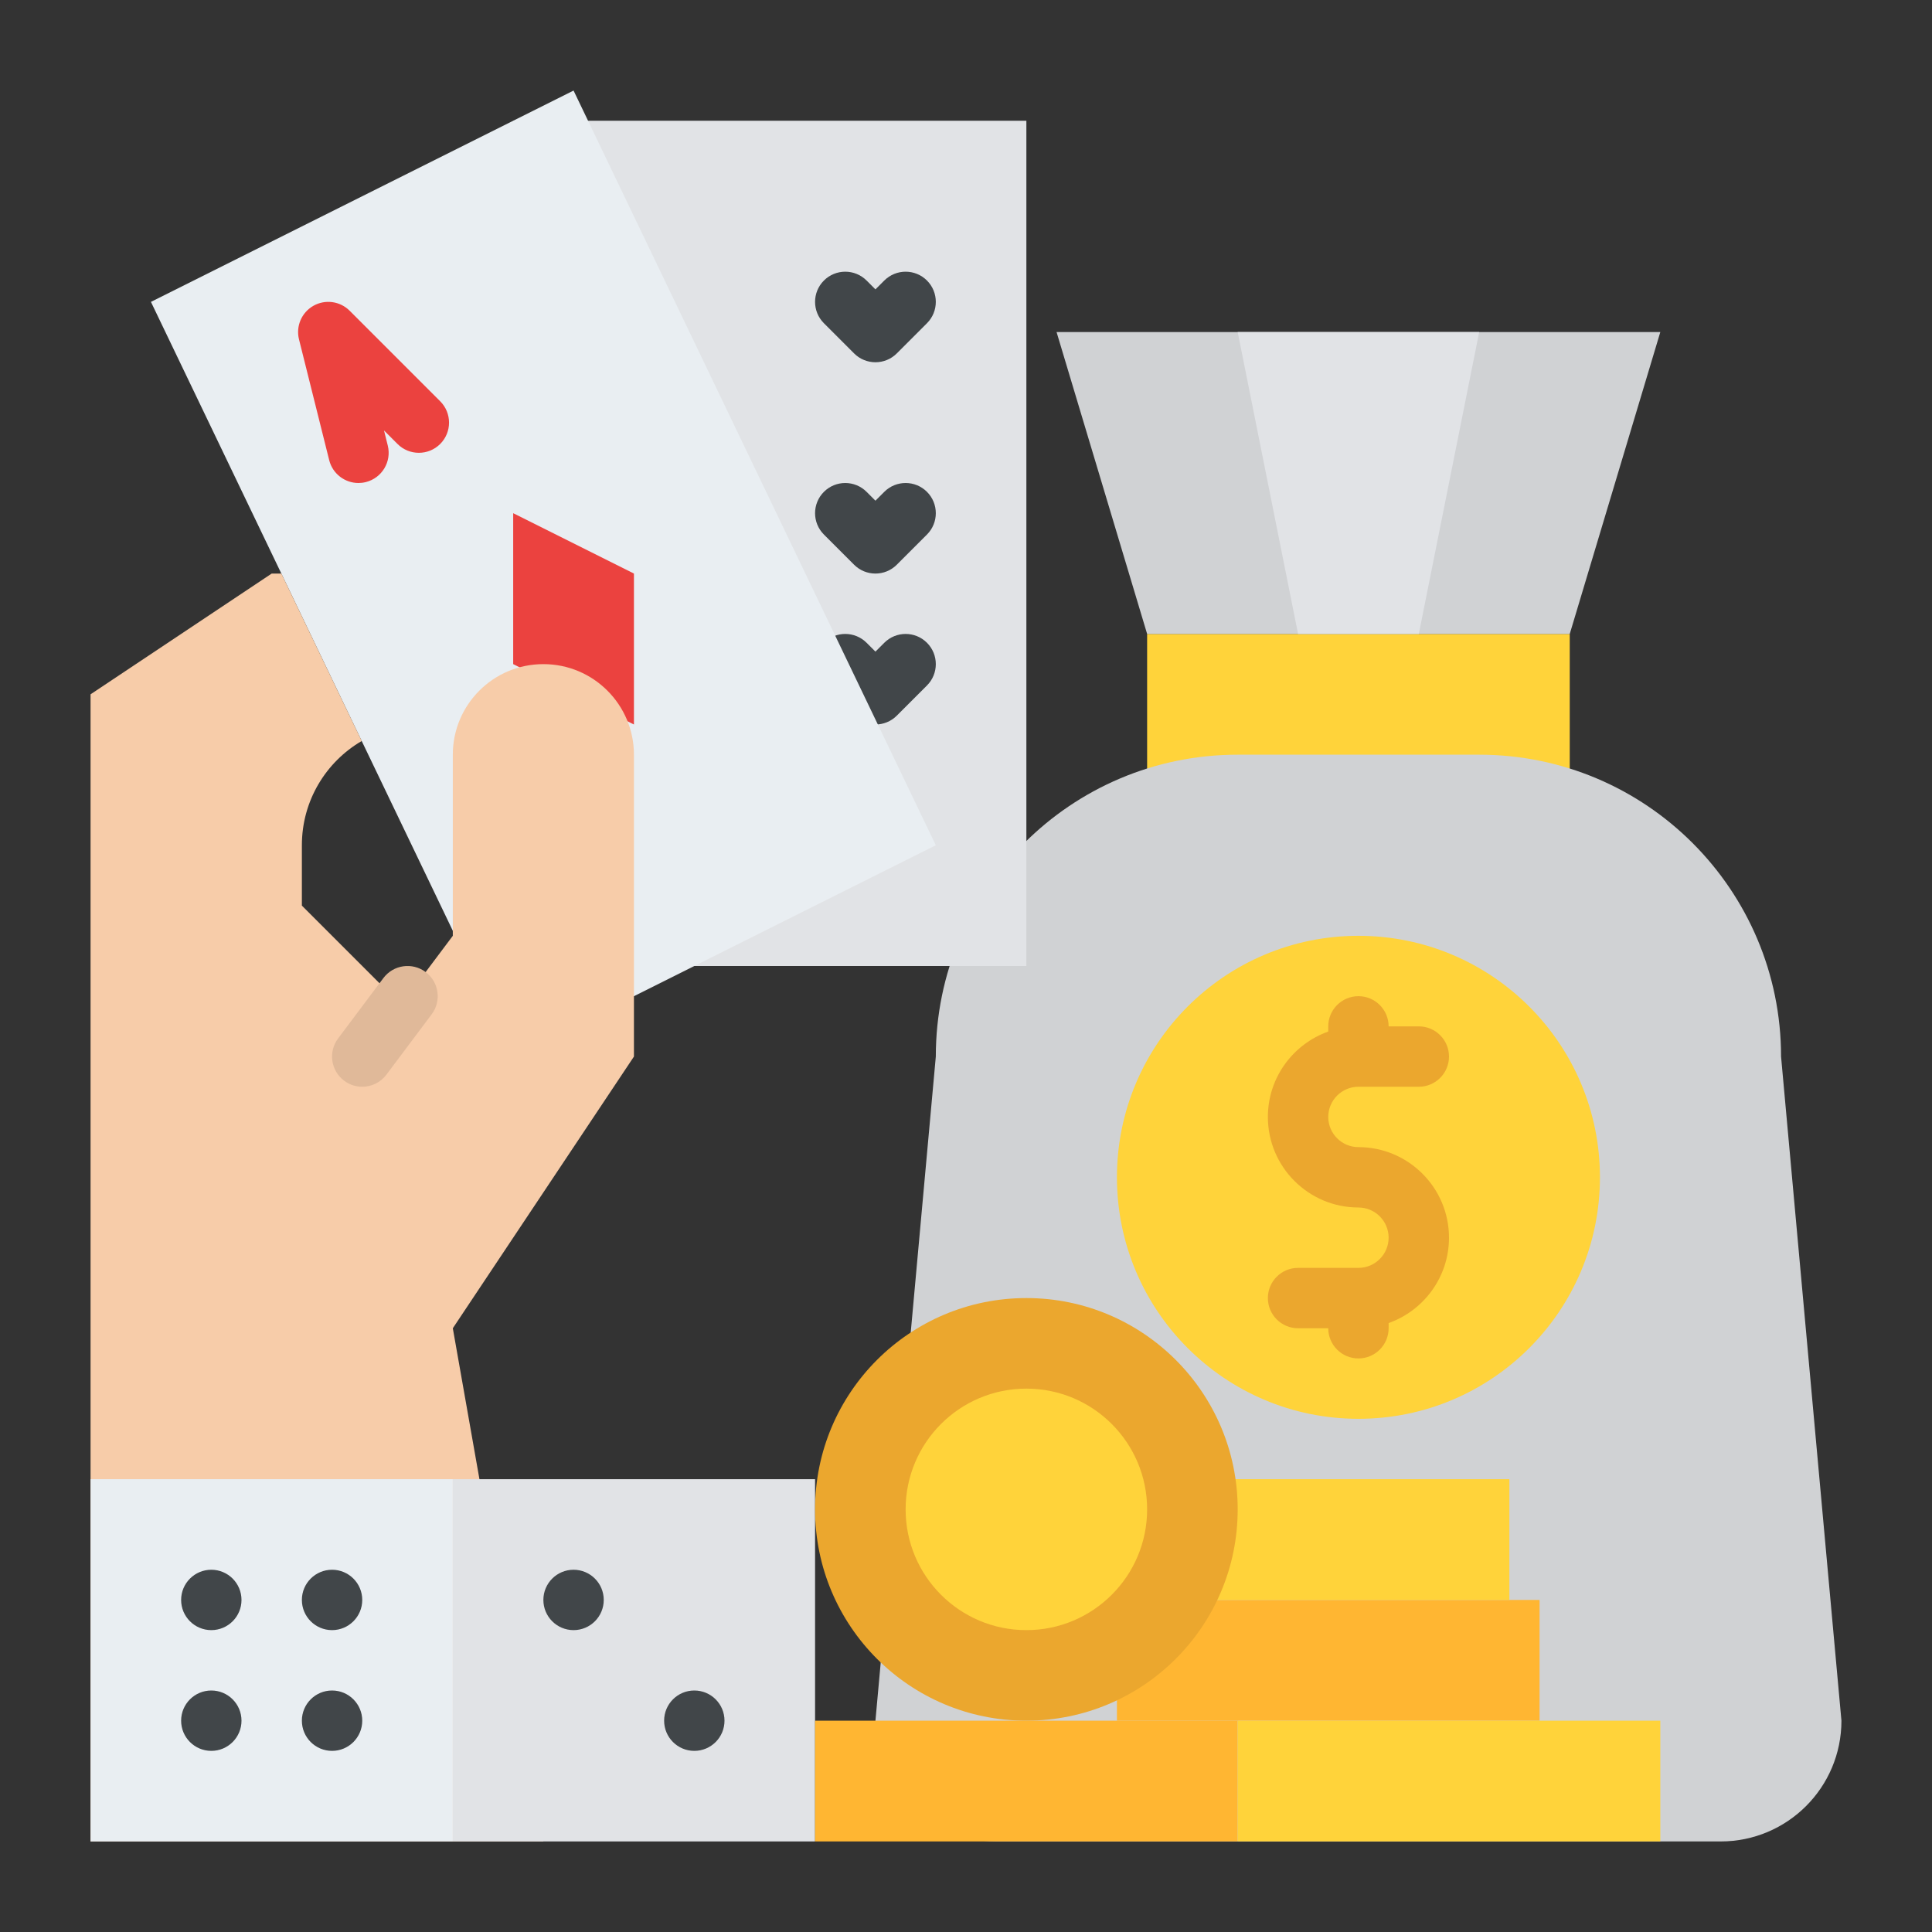<?xml version="1.0" encoding="UTF-8"?>
<svg xmlns="http://www.w3.org/2000/svg" id="Flat" height="512" viewBox="0 0 512 512" width="512">
  <rect x="0" y="0" width="512" height="512" fill="#333333" stroke="none"/>
  <path d="m304 168h112v56h-112z" fill="#ffd33a"></path>
  <path d="m416 168 24-80h-160l24 80z" fill="#d0d2d4"></path>
  <path d="m456 488h-192c-17.673 0-32-14.327-32-32l16-176c0-44.183 35.817-80 80-80h64c44.183 0 80 35.817 80 80l16 176c0 17.673-14.327 32-32 32z" fill="#d0d2d4"></path>
  <circle cx="360" cy="312" fill="#ffd33a" r="64"></circle>
  <path d="m360 304c-4.411 0-8-3.589-8-8s3.589-8 8-8h16c4.418 0 8-3.582 8-8s-3.582-8-8-8h-8c0-4.418-3.582-8-8-8s-8 3.582-8 8v1.376c-9.311 3.302-16 12.195-16 22.624 0 13.233 10.767 24 24 24 4.411 0 8 3.589 8 8s-3.589 8-8 8h-16c-4.418 0-8 3.582-8 8s3.582 8 8 8h8c0 4.418 3.582 8 8 8s8-3.582 8-8v-1.376c9.311-3.302 16-12.195 16-22.624 0-13.233-10.767-24-24-24z" fill="#eba72e"></path>
  <path d="m136 32h136v224h-136z" fill="#e1e3e6" transform="matrix(-1 0 0 -1 408 288)"></path>
  <path d="m232 152c-2.048 0-4.095-.781-5.657-2.343l-8-8c-3.124-3.125-3.124-8.189 0-11.314 3.125-3.123 8.189-3.123 11.314 0l2.343 2.344 2.343-2.344c3.125-3.123 8.189-3.123 11.314 0 3.124 3.125 3.124 8.189 0 11.314l-8 8c-1.562 1.562-3.609 2.343-5.657 2.343z" fill="#414649"></path>
  <path d="m232 192c-2.048 0-4.095-.781-5.657-2.343l-8-8c-3.124-3.125-3.124-8.189 0-11.314 3.125-3.123 8.189-3.123 11.314 0l2.343 2.344 2.343-2.344c3.125-3.123 8.189-3.123 11.314 0 3.124 3.125 3.124 8.189 0 11.314l-8 8c-1.562 1.562-3.609 2.343-5.657 2.343z" fill="#414649"></path>
  <path d="m232 96c-2.048 0-4.095-.781-5.657-2.343l-8-8c-3.124-3.125-3.124-8.189 0-11.314 3.125-3.123 8.189-3.123 11.314 0l2.343 2.344 2.343-2.344c3.125-3.123 8.189-3.123 11.314 0 3.124 3.125 3.124 8.189 0 11.314l-8 8c-1.562 1.562-3.609 2.343-5.657 2.343z" fill="#414649"></path>
  <path d="m152 24-112 56 96 200 112-56z" fill="#e9eef2"></path>
  <path d="m168 152v40l-32-16v-40z" fill="#eb423f"></path>
  <path d="m94.994 128.002c-3.585 0-6.847-2.427-7.755-6.062l-8-32c-.872-3.488.69-7.13 3.819-8.902 3.129-1.771 7.055-1.238 9.599 1.305l24 24c3.124 3.125 3.124 8.189 0 11.314-3.125 3.123-8.189 3.123-11.314 0l-3.576-3.577.994 3.979c1.072 4.286-1.534 8.63-5.82 9.701-.652.164-1.305.242-1.947.242z" fill="#eb423f"></path>
  <path d="m144 176c-13.255 0-24 10.745-24 24v48l-13.714 18.286-26.286-26.286v-16c0-11.79 6.37-22.09 15.86-27.63l-21.3-44.37h-2.56l-48 32v304h120l-24-136 48-72v-80c0-13.255-10.745-24-24-24z" fill="#f7cca9"></path>
  <path d="m24 392h96v96h-96z" fill="#e9eef2"></path>
  <path d="m120 392h96v96h-96z" fill="#e1e3e6"></path>
  <path d="m296 424h112v32h-112z" fill="#ffb632"></path>
  <path d="m288 392h112v32h-112z" fill="#ffd33a"></path>
  <circle cx="272" cy="400" fill="#eba72e" r="56"></circle>
  <path d="m216 456h112v32h-112z" fill="#ffb632"></path>
  <path d="m328 456h112v32h-112z" fill="#ffd33a"></path>
  <circle cx="272" cy="400" fill="#ffd33a" r="32"></circle>
  <g fill="#414649">
    <circle cx="56" cy="424" r="8"></circle>
    <circle cx="88" cy="424" r="8"></circle>
    <circle cx="88" cy="456" r="8"></circle>
    <circle cx="56" cy="456" r="8"></circle>
    <circle cx="152" cy="424" r="8"></circle>
    <circle cx="184" cy="456" r="8"></circle>
  </g>
  <path d="m95.994 288c-1.671 0-3.354-.521-4.794-1.6-3.535-2.651-4.251-7.666-1.601-11.2l12-16c2.652-3.536 7.665-4.25 11.2-1.601 3.535 2.651 4.251 7.666 1.601 11.2l-12 16c-1.572 2.097-3.974 3.201-6.406 3.201z" fill="#e0b999"></path>
  <path d="m328 88h64l-16 80h-32z" fill="#e1e3e6"></path>
</svg>
